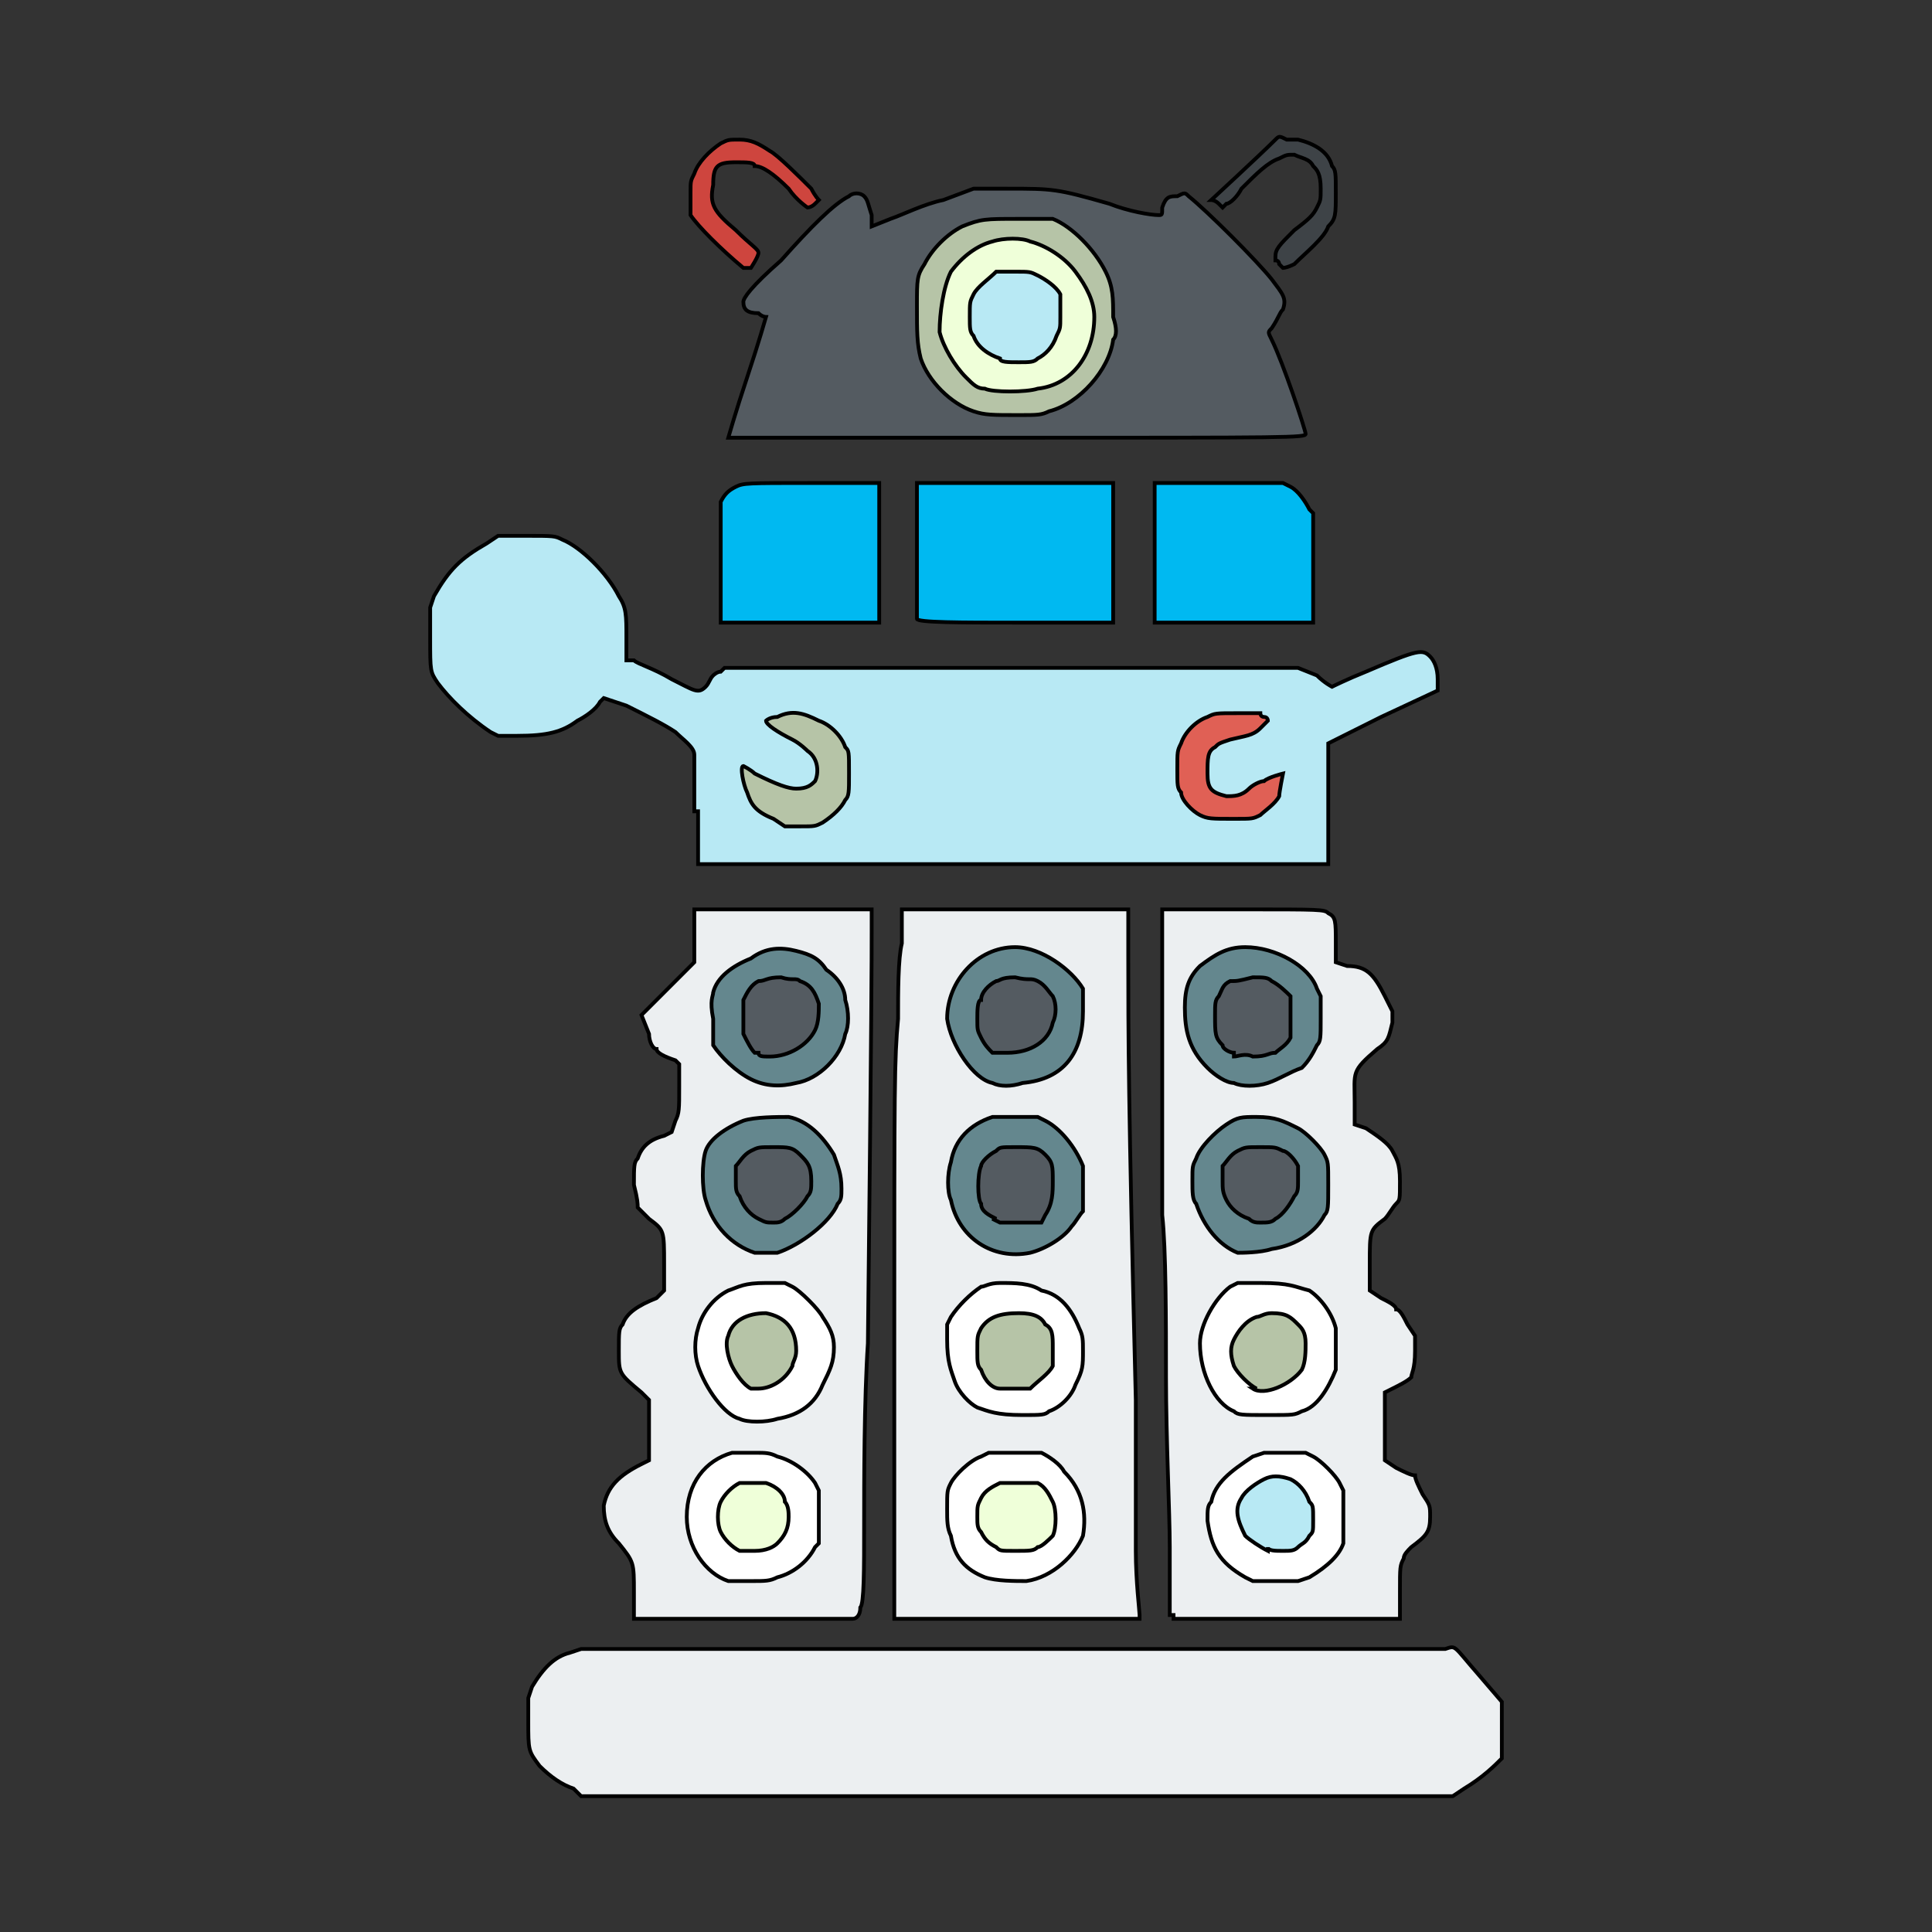 <svg id="th_lib_robot" width="100%" height="100%" xmlns="http://www.w3.org/2000/svg" version="1.1" xmlns:xlink="http://www.w3.org/1999/xlink" xmlns:svgjs="http://svgjs.com/svgjs" preserveAspectRatio="xMidYMin slice" data-uid="lib_robot" data-keyword="lib_robot" viewBox="0 0 512 512" data-colors="[&quot;#545b61&quot;,&quot;#b6c4a7&quot;,&quot;#64878e&quot;,&quot;#b8e9f4&quot;,&quot;#ce453e&quot;,&quot;#545b61&quot;,&quot;#b6c4a7&quot;,&quot;#efffd9&quot;,&quot;#ce453e&quot;,&quot;#3e4347&quot;,&quot;#eceff1&quot;,&quot;#545b61&quot;,&quot;#ce453e&quot;,&quot;#b8e9f4&quot;,&quot;#e06055&quot;,&quot;#00b9f1&quot;,&quot;#545b61&quot;,&quot;#eceff1&quot;,&quot;#ce453e&quot;,&quot;#545b61&quot;,&quot;#ff5263&quot;,&quot;#b8e9f4&quot;,&quot;#e06055&quot;,&quot;#64878e&quot;,&quot;#ce453e&quot;,&quot;#eda29b&quot;,&quot;#eceff1&quot;,&quot;#b8e9f4&quot;,&quot;#b8e9f4&quot;,&quot;#545b61&quot;,&quot;#eda29b&quot;,&quot;#64878e&quot;,&quot;#ce453e&quot;,&quot;#b6c4a7&quot;,&quot;#ce453e&quot;,&quot;#b6c4a7&quot;,&quot;#e06055&quot;,&quot;#b6c4a7&quot;,&quot;#b6c4a7&quot;,&quot;#b8e9f4&quot;]"><rect x="0" y="0" width="512" height="512" fill="#333333" stroke="none"/><path id="th_lib_robot_1" d="M168 422C168 414 168 414 164 409C161 406 160 403 160 399C161 394 164 391 170 388L172 387L172 380C172 373 172 372 172 371C171 370 170 369 170 369C164 364 164 364 164 358C164 353 164 352 165 351C166 348 169 346 174 344L176 342L176 335C176 326 176 326 172 323C171 322 170 321 169 320C169 319 169 318 168 314C168 309 168 308 169 307C170 304 172 302 176 301L178 300L179 297C180 295 180 294 180 288L180 282L179 281C176 280 174 279 174 278C173 278 172 276 172 274L170 269L177 262L184 255L184 241L231 241L231 247C231 254 231 266 230 356C229 371 229 393 229 404C229 416 229 425 228 426C228 428 227 429 226 429C225 429 217 429 196 429L168 429L168 422Z " fill-rule="evenodd" fill="#eceff1" stroke-width="1" stroke="#000000"></path><path id="th_lib_robot_10" d="M237 356C237 287 237 281 238 270C238 263 238 254 239 250C239 246 239 242 239 242L239 241L299 241L299 253C299 274 299 291 301 371C301 385 301 403 301 411C301 419 302 427 302 428L302 429L237 429L237 356Z " fill-rule="evenodd" fill="#eceff1" stroke-width="1" stroke="#000000"></path><path id="th_lib_robot_19" d="M310 428C310 428 310 420 310 410C310 401 309 381 309 365C309 350 309 331 308 322C308 314 308 292 308 274L308 241L329 241C350 241 351 241 352 242C354 243 354 244 354 250L354 255L357 256C362 256 364 258 367 264L369 268L369 271C368 275 368 276 365 278C358 284 359 284 359 292L359 298L362 299C365 301 368 303 369 305C370 307 371 308 371 313C371 318 371 318 370 319C369 320 368 322 367 323C363 326 363 326 363 335L363 342L366 344C368 345 370 346 370 347C371 347 372 349 373 351L375 354L375 358C375 363 374 364 374 365C373 366 371 367 369 368L367 369L367 378L367 387L370 389C372 390 374 391 375 391C375 392 376 394 377 396C379 399 379 399 379 402C379 406 378 407 374 410C373 411 372 412 372 413C371 415 371 415 371 422L371 429L311 429L311 428Z " fill-rule="evenodd" fill="#eceff1" stroke-width="1" stroke="#000000"></path><path id="th_lib_robot_28" d="M184 215C184 206 184 200 184 200C184 198 181 196 179 194C176 192 172 190 166 187L160 185L159 186C158 188 155 190 153 191C149 194 145 195 137 195L132 195L130 194C124 190 119 185 116 181C114 178 114 178 114 169L114 161L115 158C119 151 122 148 129 144L132 142L139 142C147 142 147 142 149 143C154 145 161 152 164 158C166 161 166 163 166 169L166 175L168 175C169 176 173 177 178 180C184 183 185 184 187 182C188 181 188 180 189 179C189 179 190 178 191 178L192 177L344 177L349 179C351 181 353 182 353 182C353 182 357 180 362 178C376 172 377 172 379 174C380 175 381 177 381 180L381 183L366 190L352 197L352 229L185 229L185 215Z " fill-rule="evenodd" fill="#b8e9f4" stroke-width="1" stroke="#000000"></path><path id="th_lib_robot_31" d="M191 150C191 135 191 135 191 133C192 131 193 130 195 129C197 128 198 128 215 128L233 128L233 165L191 165L191 150Z " fill-rule="evenodd" fill="#00b9f1" stroke-width="1" stroke="#000000"></path><path id="th_lib_robot_34" d="M193 116C193 116 195 109 198 100C201 91 203 84 203 84C203 84 202 84 201 83C198 83 197 82 197 80C197 79 199 76 207 69C215 60 221 54 225 52C226 51 228 51 229 52C230 53 230 54 231 57L231 60L236 58C239 57 245 54 250 53L258 50L267 50C279 50 280 50 294 54C299 56 305 57 307 57C308 57 308 57 308 55C309 52 310 52 312 52C314 51 314 51 315 52C320 56 333 69 337 74C340 78 341 79 340 82C339 83 339 84 337 87C336 88 336 88 337 90C340 96 346 114 346 115C346 116 342 116 269 116C227 116 193 116 193 116Z " fill-rule="evenodd" fill="#545b61" stroke-width="1" stroke="#000000"></path><path id="th_lib_robot_35" d="M278 109C286 107 294 98 295 90C296 89 296 87 295 84C295 79 295 76 293 72C290 66 284 60 279 58C278 58 277 58 270 58C261 58 260 58 255 60C251 62 247 66 245 70C243 73 243 74 243 81C243 88 243 91 244 95C246 101 252 107 258 109C261 110 263 110 270 110C275 110 276 110 278 109Z " fill-rule="evenodd" fill="#b6c4a7" stroke-width="1" stroke="#000000"></path><path id="th_lib_robot_36" d="M261 103C259 103 258 102 256 100C253 97 250 92 249 88C249 83 250 76 252 72C255 68 259 65 263 64C266 63 271 63 273 64C277 65 282 68 285 72C288 76 290 80 290 84C290 94 284 102 275 103C272 104 263 104 261 103Z " fill-rule="evenodd" fill="#efffd9" stroke-width="1" stroke="#000000"></path><path id="th_lib_robot_38" d="M197 71C191 66 185 60 183 57C183 55 183 55 183 51C183 48 183 48 184 46C185 43 188 40 191 38C193 37 193 37 196 37C199 37 201 38 204 40C206 41 212 47 215 50C216 52 217 53 217 53C217 53 216 54 216 54C215 55 214 55 214 55C214 55 211 53 209 50C205 46 202 44 200 44C200 43 198 43 195 43C190 43 189 44 189 49C188 54 189 56 195 61C199 65 201 66 201 67C201 68 199 71 199 71C199 71 198 71 197 71Z " fill-rule="evenodd" fill="#ce453e" stroke-width="1" stroke="#000000"></path><path id="th_lib_robot_39" d="M339 70C339 70 339 69 338 69C338 69 338 69 338 68C338 66 339 65 343 61C347 58 348 57 349 55C350 53 350 53 350 50C350 46 349 45 348 44C347 42 345 42 343 41C341 41 341 41 339 42C336 43 333 46 329 50C328 52 326 54 325 54L324 55L323 54C322 53 321 53 321 53C321 53 334 41 338 37C339 36 339 36 341 37C341 37 343 37 344 37C348 38 352 40 353 44C354 45 354 46 354 51C354 57 354 58 352 60C351 63 346 67 343 70C341 71 340 71 340 71C340 71 340 71 339 70Z " fill-rule="evenodd" fill="#3e4347" stroke-width="1" stroke="#000000"></path><path id="th_lib_robot_0" d="M152 474C149 473 146 471 143 468C140 464 140 464 140 456L140 450L141 447C144 442 147 439 151 438L154 437L268 437C355 437 382 437 383 437C386 436 385 436 392 444L398 451L398 458C398 464 398 464 398 466C396 468 393 471 388 474L385 476L154 476L152 474Z " fill-rule="evenodd" fill="#eceff1" stroke-width="1" stroke="#000000"></path><path id="th_lib_robot_2" d="M206 418C210 417 214 414 216 410L217 409L217 395L216 393C214 390 210 387 206 386C204 385 203 385 200 385C197 385 195 385 194 385C187 387 182 393 182 402C182 410 187 417 193 419C194 419 195 419 199 419C203 419 204 419 206 418Z " fill-rule="evenodd" fill="#ffffff" stroke-width="1" stroke="#000000"></path><path id="th_lib_robot_3" d="M196 411C194 410 192 408 191 406C190 404 190 400 191 398C192 396 194 394 196 393C198 393 202 393 203 393C206 394 208 396 208 398C209 399 209 401 209 402C209 405 208 407 206 409C205 410 203 411 200 411C198 411 197 411 196 411Z " fill-rule="evenodd" fill="#efffd9" stroke-width="1" stroke="#000000"></path><path id="th_lib_robot_4" d="M206 376C212 375 216 372 218 367C220 363 221 361 221 357C221 354 220 352 218 349C217 347 212 342 210 341L208 340L203 340C197 340 196 341 193 342C189 344 186 348 185 352C184 355 184 359 185 362C187 368 192 375 196 376C198 377 203 377 206 376Z " fill-rule="evenodd" fill="#ffffff" stroke-width="1" stroke="#000000"></path><path id="th_lib_robot_5" d="M199 368C197 367 195 364 194 362C193 360 192 356 193 354C194 350 198 348 203 348C208 349 211 352 211 358C211 360 210 361 210 362C208 366 204 368 201 368C200 368 200 368 199 368Z " fill-rule="evenodd" fill="#b6c4a7" stroke-width="1" stroke="#000000"></path><path id="th_lib_robot_6" d="M206 332C212 330 220 324 222 319C223 318 223 317 223 315C223 311 222 309 221 306C218 301 214 297 209 296C206 296 200 296 197 297C192 299 188 302 187 305C186 308 186 315 187 318C189 325 194 330 200 332C202 332 203 332 206 332Z " fill-rule="evenodd" fill="#64878e" stroke-width="1" stroke="#000000"></path><path id="th_lib_robot_7" d="M201 323C199 322 197 320 196 317C195 316 195 315 195 313C195 312 195 310 195 309C196 308 197 306 199 305C201 304 201 304 205 304C209 304 210 304 212 306C214 308 215 309 215 313C215 315 215 316 214 317C213 319 210 322 208 323C207 324 206 324 205 324C203 324 203 324 201 323Z " fill-rule="evenodd" fill="#545b61" stroke-width="1" stroke="#000000"></path><path id="th_lib_robot_8" d="M211 287C217 286 223 280 224 274C225 272 225 268 224 265C224 262 222 259 219 257C217 254 215 253 211 252C207 251 203 251 199 254C194 256 190 259 189 263C189 264 188 265 189 270C189 275 189 276 189 277C191 280 195 284 199 286C203 288 207 288 211 287Z " fill-rule="evenodd" fill="#64878e" stroke-width="1" stroke="#000000"></path><path id="th_lib_robot_9" d="M200 279C199 278 198 276 197 274C197 273 197 267 197 265C198 263 199 261 201 260C203 260 203 259 207 259C210 260 211 259 212 260C215 261 216 263 217 266C217 268 217 271 216 273C214 277 209 280 204 280C202 280 201 280 201 279Z " fill-rule="evenodd" fill="#545b61" stroke-width="1" stroke="#000000"></path><path id="th_lib_robot_11" d="M272 419C279 418 285 412 287 407C288 401 287 395 282 390C281 388 278 386 276 385C275 385 275 385 268 385L262 385L260 386C257 387 253 391 252 393C251 395 251 395 251 400C251 403 251 405 252 407C253 413 256 416 261 418C264 419 269 419 272 419Z " fill-rule="evenodd" fill="#ffffff" stroke-width="1" stroke="#000000"></path><path id="th_lib_robot_12" d="M264 410C262 409 261 408 260 406C259 405 259 404 259 402C259 399 259 399 260 397C261 395 263 394 265 393C265 393 267 393 270 393C273 393 274 393 275 393C277 394 278 396 279 398C280 400 280 405 279 407C278 408 276 410 275 410C274 411 273 411 269 411C265 411 265 411 264 410Z " fill-rule="evenodd" fill="#efffd9" stroke-width="1" stroke="#000000"></path><path id="th_lib_robot_13" d="M278 374C281 373 284 370 285 367C287 363 287 362 287 358C287 355 287 354 286 352C284 347 281 343 276 342C273 340 269 340 265 340C262 340 261 341 260 341C257 343 254 346 252 349L251 351L251 355C251 361 252 363 253 366C254 369 257 372 259 373C262 374 264 375 271 375C276 375 277 375 278 374Z " fill-rule="evenodd" fill="#ffffff" stroke-width="1" stroke="#000000"></path><path id="th_lib_robot_14" d="M265 368C263 368 261 366 260 363C259 362 259 361 259 358C259 354 259 354 260 352C262 349 265 348 270 348C274 348 276 349 277 351C279 352 279 354 279 357C279 360 279 360 279 362C278 364 275 366 273 368C272 368 271 368 269 368C267 368 266 368 265 368Z " fill-rule="evenodd" fill="#b6c4a7" stroke-width="1" stroke="#000000"></path><path id="th_lib_robot_15" d="M273 332C277 331 282 328 284 325C285 324 286 322 287 321L287 320L287 315C287 311 287 310 287 309C285 304 281 299 277 297L275 296L270 296C266 296 264 296 263 296C257 298 253 302 252 308C251 311 251 316 252 318C254 328 263 334 273 332Z " fill-rule="evenodd" fill="#64878e" stroke-width="1" stroke="#000000"></path><path id="th_lib_robot_16" d="M264 323C262 322 260 321 260 319C259 318 259 311 260 309C260 308 262 306 264 305C265 304 265 304 269 304C274 304 275 304 277 306C279 308 279 309 279 313C279 316 279 319 277 322L276 324L265 324L263 323Z " fill-rule="evenodd" fill="#545b61" stroke-width="1" stroke="#000000"></path><path id="th_lib_robot_17" d="M271 287C282 286 287 279 287 268C287 264 287 264 287 262C284 257 276 251 269 251C259 251 251 260 251 270C252 277 258 286 263 287C265 288 268 288 271 287Z " fill-rule="evenodd" fill="#64878e" stroke-width="1" stroke="#000000"></path><path id="th_lib_robot_18" d="M263 279C262 278 261 277 260 275C259 273 259 273 259 270C259 268 259 265 260 265C260 263 262 261 264 260C265 260 265 259 269 259C273 260 273 259 275 260C277 261 278 263 279 264C280 266 280 269 279 271C278 276 273 279 267 279C264 279 264 279 263 279Z " fill-rule="evenodd" fill="#545b61" stroke-width="1" stroke="#000000"></path><path id="th_lib_robot_20" d="M347 418C352 415 355 412 356 409C356 408 356 405 356 401L356 395L355 393C354 391 350 387 348 386L346 385L335 385L332 386C326 390 322 393 321 398C320 399 320 400 320 403C321 410 323 414 330 418L332 419L344 419L347 418Z " fill-rule="evenodd" fill="#ffffff" stroke-width="1" stroke="#000000"></path><path id="th_lib_robot_21" d="M336 411C334 410 331 408 330 407C328 403 327 400 329 397C330 395 333 393 335 392C337 391 339 391 342 392C344 393 346 395 347 398C348 399 348 399 348 403C348 406 348 406 347 407C346 409 345 409 344 410C343 411 342 411 340 411C338 411 336 411 336 410Z " fill-rule="evenodd" fill="#b8e9f4" stroke-width="1" stroke="#000000"></path><path id="th_lib_robot_22" d="M345 374C349 373 352 368 354 363C354 360 354 355 354 352C353 348 350 344 347 342C343 341 342 340 334 340L328 340L326 341C322 344 318 351 318 356C318 364 322 372 327 374C328 375 329 375 336 375C343 375 343 375 345 374Z " fill-rule="evenodd" fill="#ffffff" stroke-width="1" stroke="#000000"></path><path id="th_lib_robot_23" d="M333 368C331 367 328 364 327 362C326 359 326 357 327 355C328 353 330 350 333 349C334 349 335 348 337 348C341 348 342 349 344 351C345 352 346 353 346 356C346 358 346 361 345 363C342 367 335 370 332 368Z " fill-rule="evenodd" fill="#b6c4a7" stroke-width="1" stroke="#000000"></path><path id="th_lib_robot_24" d="M337 331C344 330 349 326 351 322C352 321 352 320 352 314C352 308 352 308 351 306C350 304 346 300 344 299C340 297 338 296 333 296C329 296 328 296 325 298C322 300 318 304 317 307C316 309 316 309 316 313C316 316 316 318 317 319C319 325 323 330 328 332C329 332 334 332 337 331Z " fill-rule="evenodd" fill="#64878e" stroke-width="1" stroke="#000000"></path><path id="th_lib_robot_25" d="M331 323C328 322 326 320 325 318C324 316 324 315 324 313C324 312 324 310 324 309C325 308 326 306 328 305C330 304 330 304 334 304C338 304 338 304 340 305C341 305 343 307 344 309C344 309 344 311 344 313C344 315 344 316 343 317C342 319 340 322 338 323C337 324 336 324 334 324C333 324 332 324 331 323Z " fill-rule="evenodd" fill="#545b61" stroke-width="1" stroke="#000000"></path><path id="th_lib_robot_26" d="M336 287C339 286 342 284 345 283C347 281 348 279 349 277C350 276 350 275 350 270L350 264L349 262C347 256 338 251 330 251C325 251 322 253 318 256C315 259 314 262 314 267C314 273 315 278 320 283C322 285 325 287 327 287C329 288 333 288 336 287Z " fill-rule="evenodd" fill="#64878e" stroke-width="1" stroke="#000000"></path><path id="th_lib_robot_27" d="M327 279C326 279 324 278 324 277C322 275 322 274 322 269C322 266 322 265 323 264C324 262 324 261 326 260C328 260 328 260 332 259C335 259 336 259 337 260C339 261 341 263 342 264C342 266 342 273 342 275C341 277 339 278 338 279C336 279 336 280 332 280C330 279 328 280 327 280Z " fill-rule="evenodd" fill="#545b61" stroke-width="1" stroke="#000000"></path><path id="th_lib_robot_29" d="M218 218C221 216 223 214 224 212C225 211 225 210 225 205C225 199 225 199 224 198C223 195 220 192 217 191C213 189 210 188 206 190C204 190 203 191 203 191C203 192 206 194 210 196C212 197 214 199 214 199C217 201 217 205 216 207C215 208 214 209 211 209C209 209 206 208 200 205C199 204 197 203 197 203C196 203 197 208 198 210C199 213 200 215 205 217L208 219L212 219C216 219 216 219 218 218Z " fill-rule="evenodd" fill="#b6c4a7" stroke-width="1" stroke="#000000"></path><path id="th_lib_robot_30" d="M334 216C335 215 338 213 339 211C339 210 340 205 340 205C340 205 336 206 335 207C334 207 332 208 331 209C329 211 327 211 325 211C321 210 320 209 320 205C320 201 320 199 322 198C323 197 323 197 326 196C330 195 332 195 334 193C335 192 336 191 336 191C336 191 336 190 335 190C334 190 334 189 334 189C334 189 333 189 328 189C322 189 322 189 320 190C317 191 314 194 313 197C312 199 312 199 312 204C312 208 312 209 313 210C313 212 316 215 318 216C320 217 321 217 327 217C332 217 332 217 334 216Z " fill-rule="evenodd" fill="#e06055" stroke-width="1" stroke="#000000"></path><path id="th_lib_robot_32" d="M243 164C243 164 243 156 243 146L243 128L295 128L295 165L269 165C255 165 243 165 243 164Z " fill-rule="evenodd" fill="#00b9f1" stroke-width="1" stroke="#000000"></path><path id="th_lib_robot_33" d="M306 146L306 128L340 128L342 129C344 130 346 133 347 135L348 136L348 165L306 165L306 146Z " fill-rule="evenodd" fill="#00b9f1" stroke-width="1" stroke="#000000"></path><path id="th_lib_robot_37" d="M275 95C277 94 279 92 280 89C281 87 281 87 281 84C281 80 281 80 281 78C280 76 277 74 275 73C273 72 273 72 269 72C266 72 266 72 264 72C262 74 259 76 258 78C257 80 257 80 257 84C257 87 257 88 258 89C259 92 262 94 265 95C265 96 267 96 270 96C273 96 274 96 275 95Z " fill-rule="evenodd" fill="#b8e9f4" stroke-width="1" stroke="#000000"></path><defs id="SvgjsDefs1227"></defs></svg>